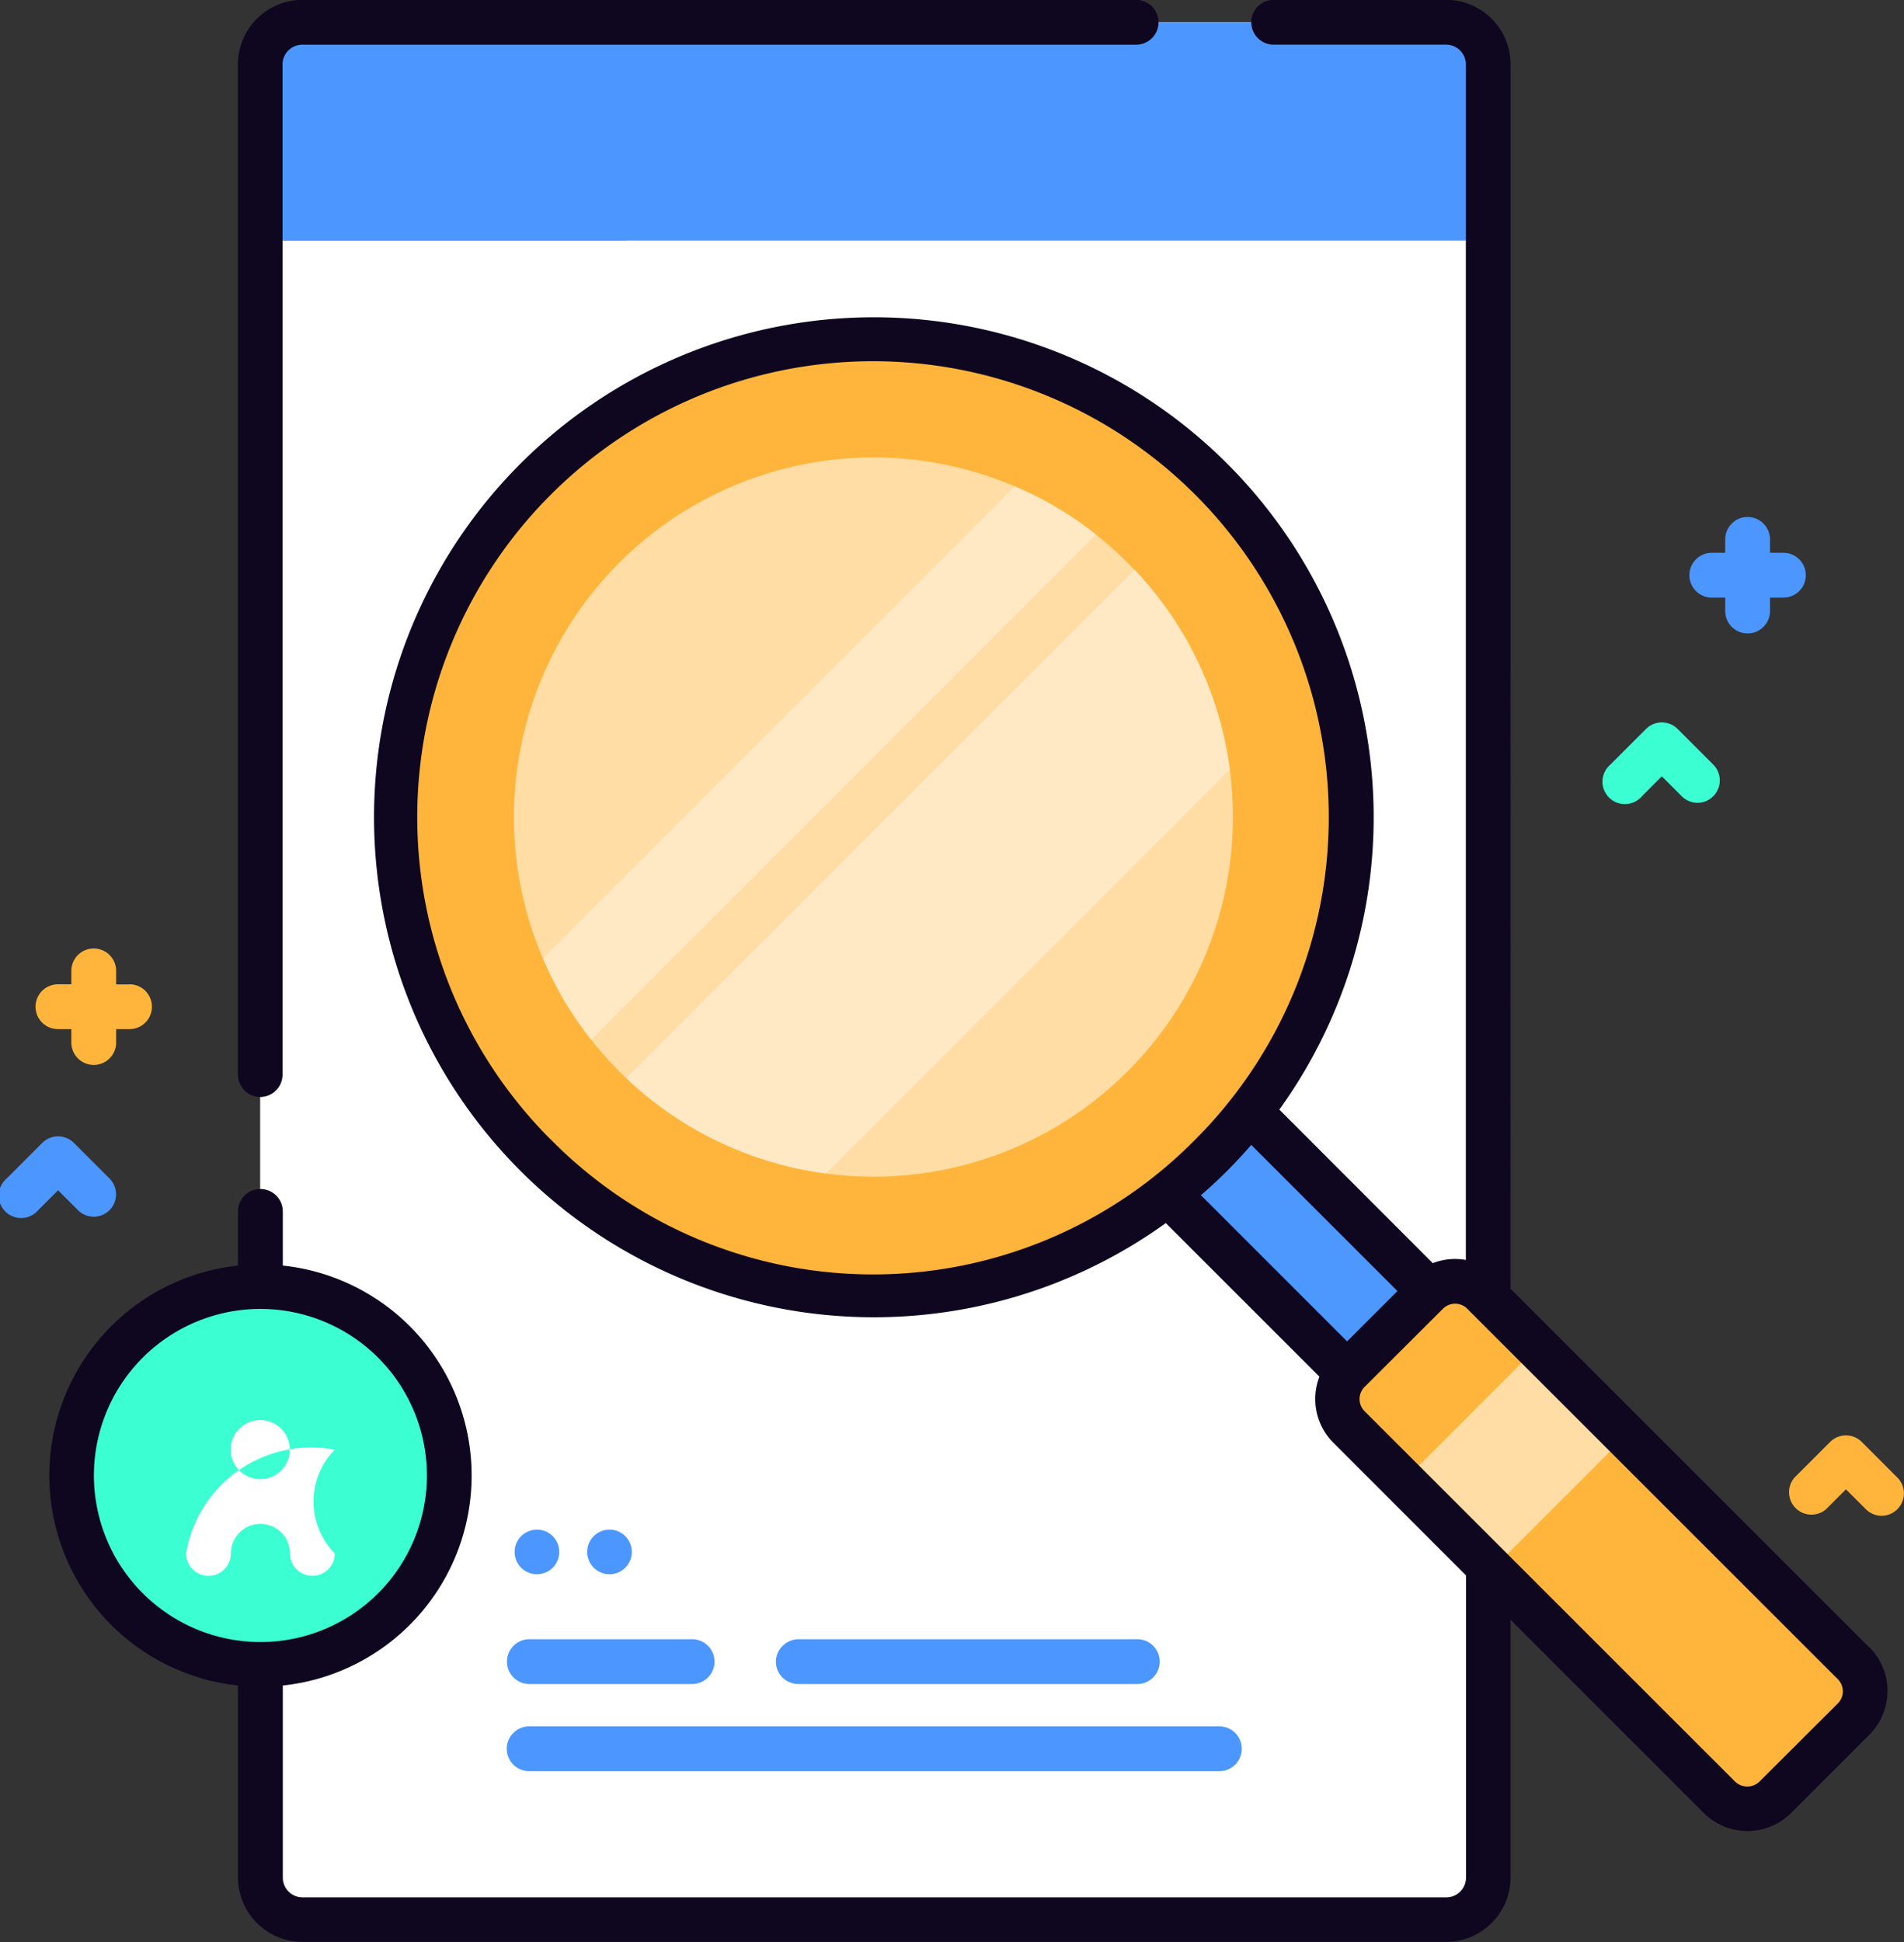 <svg xmlns="http://www.w3.org/2000/svg" width="51" height="52"><rect width="100%" height="100%" fill="#333333" stroke="none"/><defs><style>.cls-1{fill:#fff}.cls-2{fill:#4c97ff}.cls-4{fill:#ffb53b}.cls-5{fill:#ffdda4}.cls-6{fill:#ffe9c5}.cls-7{fill:#3bffd3}.cls-8{fill:#0f0720}</style></defs><g id="search" transform="translate(-39.333 -31.204)"><g id="Group_4004" data-name="Group 4004" transform="translate(39.333 31.204)"><g id="Group_4003" data-name="Group 4003" transform="translate(1.318)"><path id="Path_9060" d="M130.475 37.33v48.554a1.125 1.125 0 01-1.125 1.125H98.732a1.125 1.125 0 01-1.125-1.125V37.33a1.125 1.125 0 011.125-1.125h30.618a1.125 1.125 0 011.125 1.125z" class="cls-1" data-name="Path 9060" transform="translate(-91.953 -35.607)"/><path id="Path_9063" d="M130.475 37.33v36.361H97.607V37.33a1.125 1.125 0 011.125-1.125h30.618a1.125 1.125 0 011.125 1.125z" class="cls-1" data-name="Path 9063" transform="translate(-91.953 -35.607)"/><path id="Path_9065" d="M130.474 42.047V37.33a1.126 1.126 0 00-1.126-1.126H98.732a1.126 1.126 0 00-1.126 1.126v4.717z" class="cls-2" data-name="Path 9065" transform="translate(-91.952 -35.606)"/><g id="Group_3990" data-name="Group 3990" transform="translate(5.654 .598)"><g id="Group_3989" data-name="Group 3989"><g id="Group_3988" data-name="Group 3988"><path id="Path_9066" d="M107.4 42.047l4.407-5.843H98.731a1.125 1.125 0 00-1.125 1.125v4.717h9.8z" class="cls-2" data-name="Path 9066" transform="translate(-97.606 -36.204)"/><g id="Group_3987" data-name="Group 3987" transform="translate(15.082 2.568)"><path id="Path_9067" d="M237.768 58.788h-13.551a.563.563 0 010-1.125h13.551a.563.563 0 010 1.125z" class="cls-2" data-name="Path 9067" transform="translate(-223.654 -57.663)"/></g></g></g></g><g id="Group_3992" data-name="Group 3992" transform="translate(8.459 8.261)"><path id="Path_9068" fill="#4c98ff" d="M0 0h3.1v9.412H0z" data-name="Path 9068" transform="rotate(-45 37.729 -13.433)"/><g id="Group_3991" data-name="Group 3991" transform="translate(.826 .82)"><path id="Path_9070" d="M149.56 128.949a12.8 12.8 0 110-18.106 12.817 12.817 0 010 18.106z" class="cls-4" data-name="Path 9070" transform="translate(-127.71 -107.1)"/></g><circle id="Ellipse_249" cx="9.63" cy="9.63" r="9.63" class="cls-5" data-name="Ellipse 249" transform="rotate(-45 16.437 6.809)"/><path id="Path_9071" d="M175.461 141.325l-13.524 13.524a9.5 9.5 0 01-1.29-2.178l12.636-12.636a9.494 9.494 0 012.178 1.29z" class="cls-6" data-name="Path 9071" transform="translate(-155.88 -135.274)"/><path id="Path_9072" d="M195.471 164.041l-10.819 10.819a9.57 9.57 0 01-5.346-2.551l13.614-13.614a9.569 9.569 0 012.551 5.346z" class="cls-6" data-name="Path 9072" transform="translate(-172.307 -151.701)"/><path id="Path_9073" d="M352.383 329.678l-2.094 2.094a1.057 1.057 0 01-1.5 0l-9.92-9.92a1.057 1.057 0 010-1.5l2.094-2.094a1.057 1.057 0 011.5 0l9.92 9.92a1.058 1.058 0 010 1.5z" class="cls-4" data-name="Path 9073" transform="translate(-312.509 -291.903)"/><path id="Path_9075" d="M0 0h5.076v3.35H0z" class="cls-5" data-name="Path 9075" transform="rotate(-45 51.812 -17.87)"/></g><g id="Group_4000" data-name="Group 4000" transform="translate(12.258 40.957)"><g id="Group_3998" data-name="Group 3998" transform="translate(0 2.935)"><g id="Group_3997" data-name="Group 3997"><g id="Group_3994" data-name="Group 3994" transform="translate(0 2.334)"><path id="Path_9078" d="M171.783 417.54h-18.489a.6.6 0 100 1.2h18.488a.6.6 0 100-1.2z" class="cls-2" data-name="Path 9078" transform="translate(-152.696 -417.54)"/></g><g id="Group_3995" data-name="Group 3995"><path id="Path_9079" d="M157.655 398.037H153.3a.6.6 0 100 1.2h4.36a.6.6 0 100-1.2z" class="cls-2" data-name="Path 9079" transform="translate(-152.697 -398.037)"/></g><g id="Group_3996" data-name="Group 3996" transform="translate(7.21)"><path id="Path_9080" d="M213.58 398.037h9.054a.6.6 0 010 1.2h-9.079a.6.6 0 01-.6-.657.616.616 0 01.625-.543z" class="cls-2" data-name="Path 9080" transform="translate(-212.956 -398.037)"/></g></g></g><g id="Group_3999" data-name="Group 3999" transform="translate(.208)"><circle id="Ellipse_250" cx=".598" cy=".598" r=".598" class="cls-2" data-name="Ellipse 250" transform="translate(1.944)"/><circle id="Ellipse_251" cx=".598" cy=".598" r=".598" class="cls-2" data-name="Ellipse 251"/></g></g><g id="Group_4002" data-name="Group 4002"><circle id="Ellipse_252" cx="5.056" cy="5.056" r="5.056" class="cls-7" data-name="Ellipse 252" transform="translate(.598 34.454)"/><g id="Group_4001" data-name="Group 4001"><path id="Path_9081" d="M93.2 60.578a.6.6 0 00.6-.6v-27.05a.528.528 0 01.527-.527h22.337a.6.6 0 100-1.2H94.33a1.726 1.726 0 00-1.724 1.724v27.054a.6.6 0 00.594.599z" class="cls-8" data-name="Path 9081" transform="translate(-87.55 -31.204)"/><path id="Path_9082" d="M99.106 75.321l-9.612-9.607V32.928a1.726 1.726 0 00-1.725-1.728h-4.621a.6.6 0 100 1.2h4.621a.528.528 0 01.527.527v32.014a1.632 1.632 0 00-.886.086l-4.11-4.112a13.388 13.388 0 10-3.041 3.039l4.115 4.112a1.653 1.653 0 00.373 1.769l3.553 3.553v8.093a.528.528 0 01-.527.527H57.134a.528.528 0 01-.527-.527v-5.145a5.654 5.654 0 000-11.245v-1.45a.6.6 0 00-1.2 0v1.451a5.654 5.654 0 000 11.244v5.144a1.726 1.726 0 001.727 1.72h30.635a1.726 1.726 0 001.724-1.724v-6.9l5.174 5.171a1.657 1.657 0 002.343 0l2.095-2.094a1.657 1.657 0 000-2.342zm-47.559-4.607a4.46 4.46 0 114.46 4.458 4.464 4.464 0 01-4.46-4.458zm12.234-9a12.208 12.208 0 1117.27 0 12.118 12.118 0 01-17.27-.003zm18.116.846q.34-.34.65-.7l3.916 3.914-1.348 1.347-3.915-3.914q.358-.31.7-.65zm16.362 14.256l-2.1 2.094a.471.471 0 01-.65 0l-9.926-9.92a.459.459 0 010-.649l2.1-2.094a.46.46 0 01.65 0l9.926 9.92a.459.459 0 010 .649z" class="cls-8" data-name="Path 9082" transform="translate(-50.35 -31.204)"/></g><path id="Path_9083" d="M84.969 340.985a3.4 3.4 0 00-3.975 2.779.6.6 0 101.2 0 .791.791 0 111.582 0 .6.6 0 101.2 0 1.981 1.981 0 010-2.779zm-1.988-.791a.791.791 0 11-.791.791.792.792 0 01.791-.792z" class="cls-1" data-name="Path 9083" transform="translate(-77.327 -302.169)"/></g></g><path id="Path_9084" d="M419.846 147.87h-.359v-.359a.6.6 0 10-1.2 0v.359h-.359a.6.6 0 100 1.2h.359v.359a.6.6 0 101.2 0v-.359h.359a.6.6 0 000-1.2z" class="cls-2" data-name="Path 9084" transform="translate(-372.076 -133.068)"/><path id="Path_9085" d="M49.846 244.462h-.359v-.362a.6.6 0 00-1.2 0v.359h-.359a.6.6 0 100 1.2h.359v.359a.6.6 0 001.2 0v-.359h.359a.6.6 0 100-1.2z" class="cls-4" data-name="Path 9085" transform="translate(-46.376 -218.103)"/><path id="Path_9086" d="M400.627 195.01a.6.6 0 01-.423-.175l-.534-.534-.534.534a.6.6 0 11-.846-.846l.957-.957a.6.6 0 01.846 0l.957.957a.6.6 0 01-.423 1.021z" class="cls-7" data-name="Path 9086" transform="translate(-355.157 -173.514)"/><path id="Path_9087" d="M41.846 287.652a.6.6 0 01-.423-.175l-.534-.534-.534.534a.6.6 0 11-.846-.846l.957-.957a.6.6 0 01.846 0l.957.957a.6.6 0 01-.423 1.021z" class="cls-2" data-name="Path 9087" transform="translate(-39.333 -255.072)"/><path id="Path_9088" d="M441.846 354.572a.6.6 0 01-.423-.175l-.534-.534-.534.534a.6.6 0 01-.846-.846l.957-.957a.6.6 0 01.846 0l.957.957a.6.6 0 01-.423 1.021z" class="cls-4" data-name="Path 9088" transform="translate(-391.444 -313.985)"/></g></g></svg>